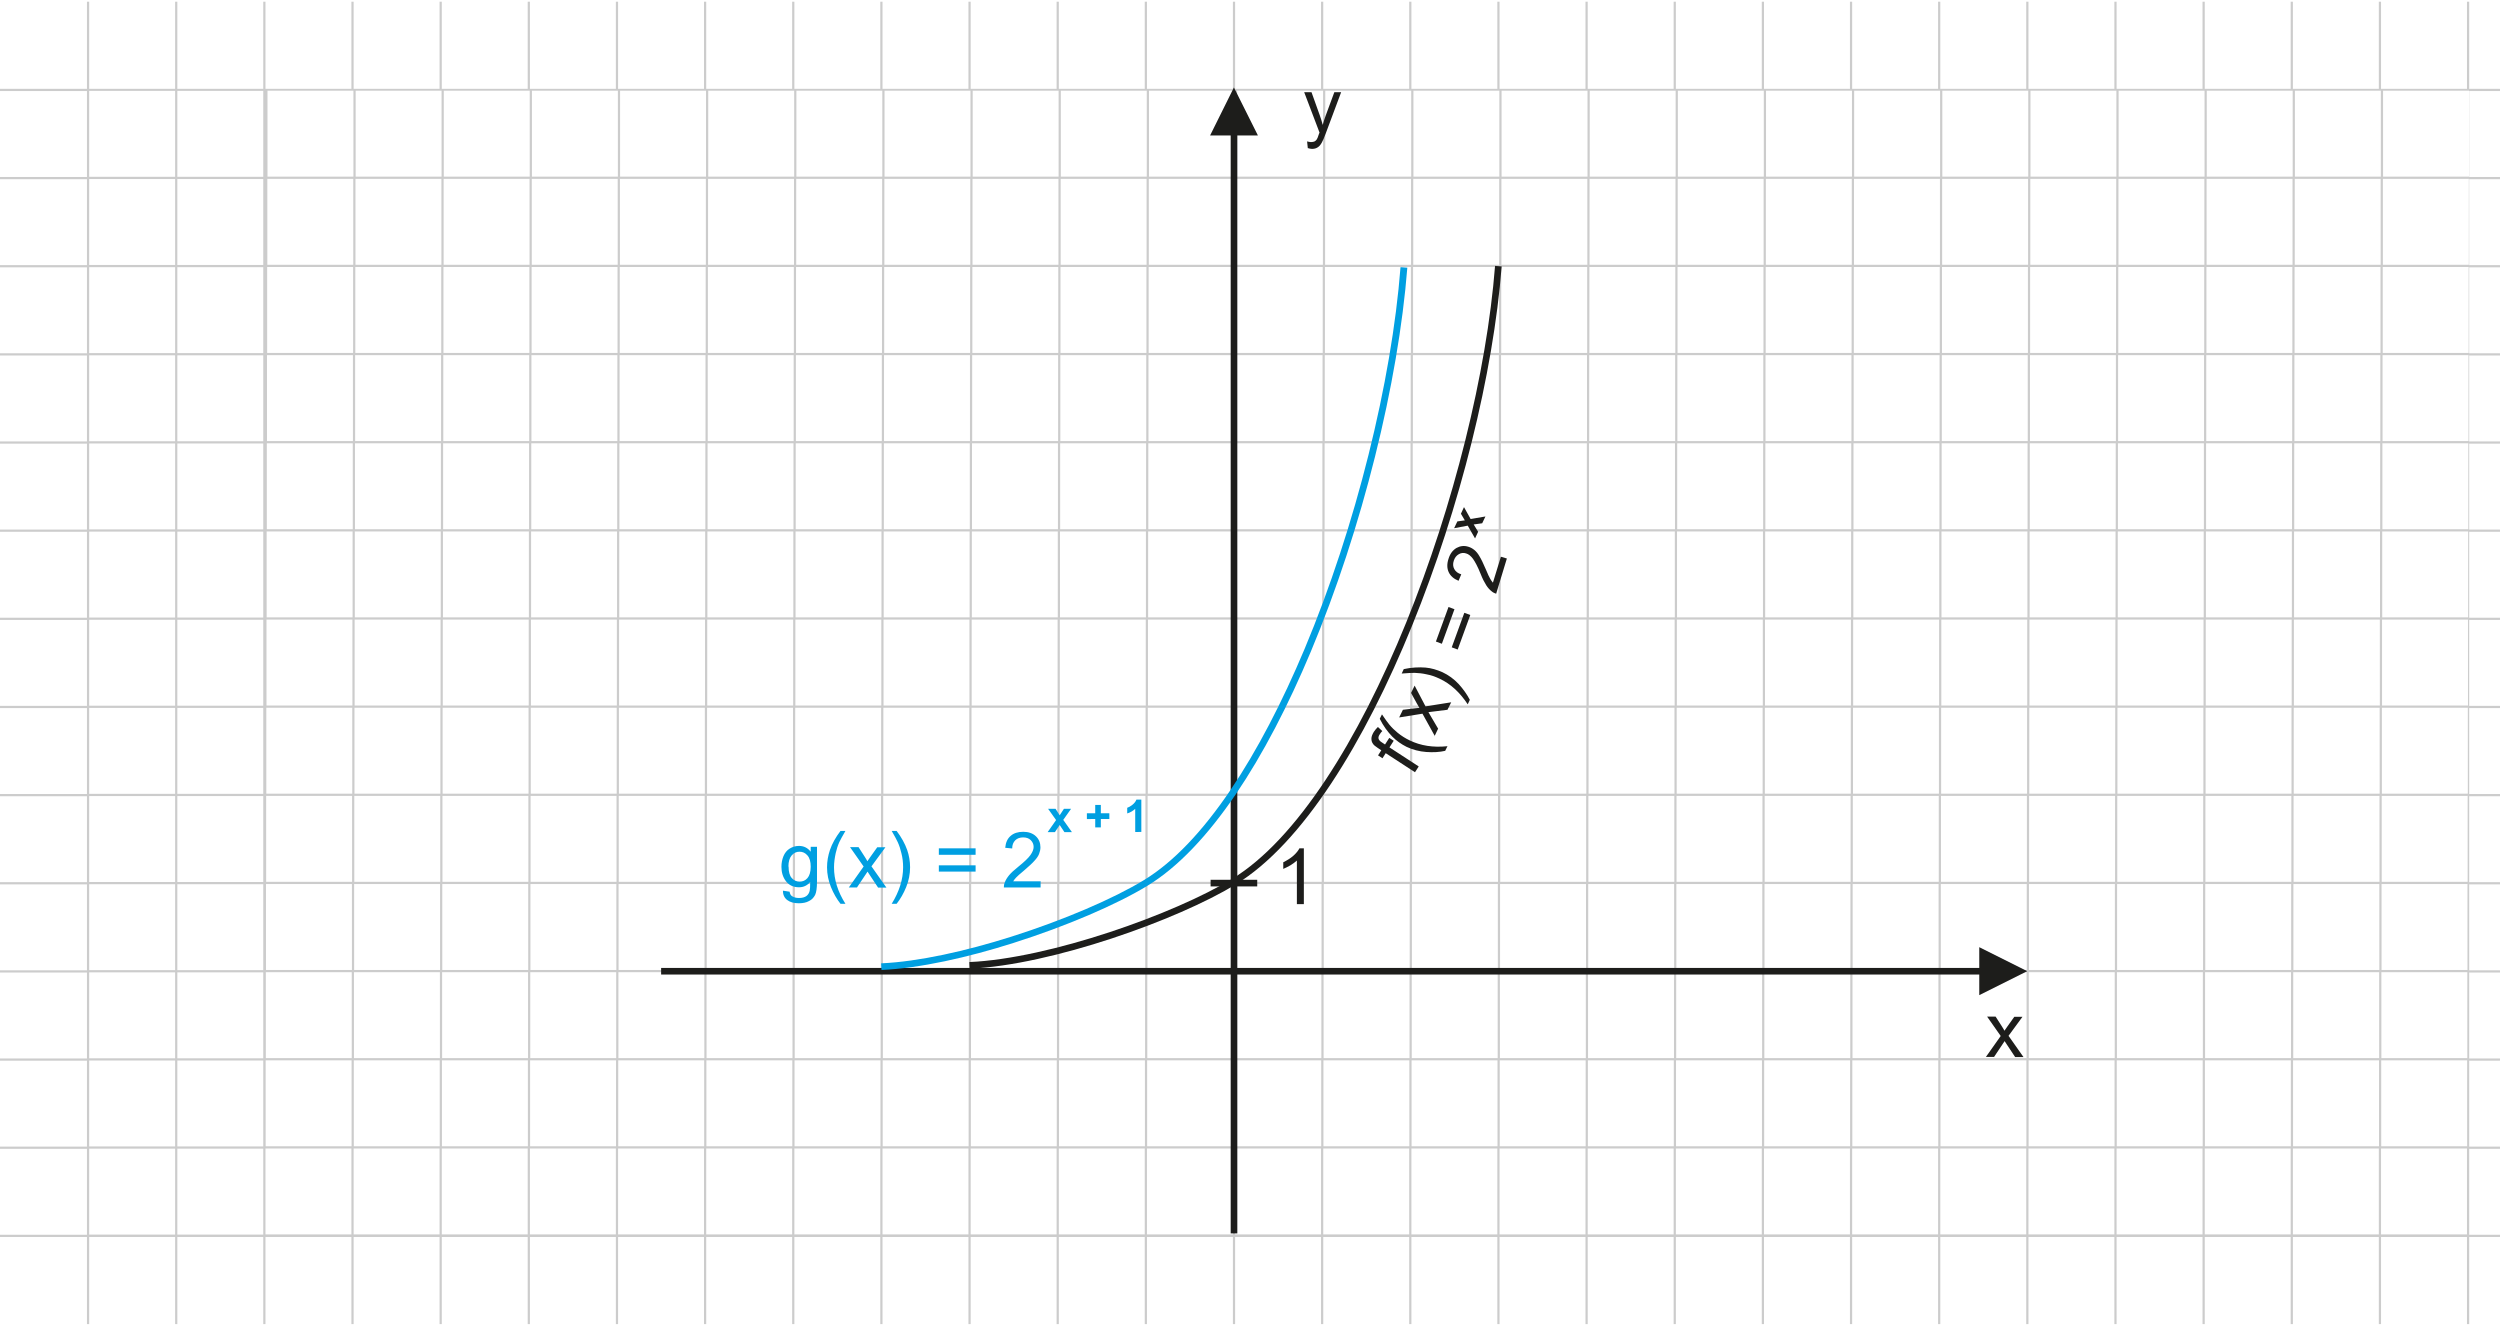 <?xml version="1.0" encoding="UTF-8"?>
<!DOCTYPE svg PUBLIC "-//W3C//DTD SVG 1.1//EN" "http://www.w3.org/Graphics/SVG/1.1/DTD/svg11.dtd">
<!-- Creator: CorelDRAW -->
<svg xmlns="http://www.w3.org/2000/svg" xml:space="preserve" width="113.446mm" height="60.155mm" style="shape-rendering:geometricPrecision; text-rendering:geometricPrecision; image-rendering:optimizeQuality; fill-rule:evenodd; clip-rule:evenodd"
viewBox="0 0 14.691 7.79"
 xmlns:xlink="http://www.w3.org/1999/xlink">
 <defs>
  <style type="text/css">
   <![CDATA[
    .str0 {stroke:#1D1D1B;stroke-width:0.039}
    .fil0 {fill:none}
    .fil3 {fill:#009FE1;fill-rule:nonzero}
    .fil2 {fill:#1D1D1B;fill-rule:nonzero}
    .fil1 {fill:#CCCCCC;fill-rule:nonzero}
   ]]>
  </style>
 </defs>
 <g id="Layer_x0020_1">
  <g id="_356181720">
   <polygon id="_352356752" class="fil0" points="2.34882e-015,5.04041e-014 14.691,5.04041e-014 14.691,7.79 2.34882e-015,7.79 "/>
   <path id="_352356656" class="fil1" d="M1.042 0.01l0 0.512 0.505 0 0 -0.512 0.013 0 0 0.512 0.505 0 0 -0.512 0.013 0 0 0.512 0.505 0 0 -0.512 0.013 0 0 0.512 0.505 0 0 -0.512 0.013 0 0 0.512 0.505 0 0 -0.512 0.013 0 0 0.512 0.505 0 0 -0.512 0.013 0 0 0.512 0.505 0 0 -0.512 0.013 0 0 0.512 0.505 0 0 -0.512 0.013 0 0 0.512 0.505 0 0 -0.512 0.013 0 0 0.512 0.505 0 0 -0.512 0.013 0 0 0.512 0.505 0 0 -0.512 0.013 0 0 0.512 0.505 0 0 -0.512 0.013 0 0 0.512 0.505 0 0 -0.512 0.013 0 0 0.512 0.505 0 0 -0.512 0.013 0 0 0.512 0.505 0 0 -0.512 0.013 0 0 0.512 0.505 0 0 -0.512 0.013 0 0 0.512 0.505 0 0 -0.512 0.013 0 0 0.512 0.505 0 0 -0.512 0.013 0 0 0.512 0.505 0 0 -0.512 0.013 0 0 0.512 0.505 0 0 -0.512 0.013 0 0 0.512 0.505 0 0 -0.512 0.013 0 0 0.512 0.505 0 0 -0.512 0.013 0 0 0.512 0.505 0 0 -0.512 0.013 0 0 0.512 0.505 0 0 -0.512 0.013 0 0 0.512 0.505 0 0 -0.512 0.013 0 0 0.512 0.505 0 0 -0.512 0.013 0 0 0.512 0.181 0 0 0.013 -0.181 0 0 0.505 0.181 0 0 0.013 -0.181 0 0 0.505 0.181 0 0 0.013 -0.181 0 0 0.505 0.181 0 0 0.013 -0.181 0 0 0.505 0.181 0 0 0.013 -0.181 0 0 0.505 0.181 0 0 0.013 -0.181 0 0 0.505 0.181 0 0 0.013 -0.181 0 0 0.505 0.181 0 0 0.013 -0.181 0 0 0.505 0.181 0 0 0.013 -0.181 0 0 0.505 0.181 0 0 0.013 -0.181 0 0 0.505 0.181 0 0 0.013 -0.181 0 0 0.505 0.181 0 0 0.013 -0.181 0 0 0.505 0.181 0 0 0.013 -0.181 0 0 0.505 0.181 0 0 0.013 -0.181 0 0 0.512 -0.013 0 0 -0.512 -0.505 0 0 0.512 -0.013 0 0 -0.512 -0.505 0 0 0.512 -0.013 0 0 -0.512 -0.505 0 0 0.512 -0.013 0 0 -0.512 -0.505 0 0 0.512 -0.013 0 0 -0.512 -0.505 0 0 0.512 -0.013 0 0 -0.512 -0.505 0 0 0.512 -0.013 0 0 -0.512 -0.505 0 0 0.512 -0.013 0 0 -0.512 -0.505 0 0 0.512 -0.013 0 0 -0.512 -0.505 0 0 0.512 -0.013 0 0 -0.512 -0.505 0 0 0.512 -0.013 0 0 -0.512 -0.505 0 0 0.512 -0.013 0 0 -0.512 -0.505 0 0 0.512 -0.013 0 0 -0.512 -0.505 0 0 0.512 -0.013 0 0 -0.512 -0.505 0 0 0.512 -0.013 0 0 -0.512 -0.505 0 0 0.512 -0.013 0 0 -0.512 -0.505 0 0 0.512 -0.013 0 0 -0.512 -0.505 0 0 0.512 -0.013 0 0 -0.512 -0.505 0 0 0.512 -0.013 0 0 -0.512 -0.505 0 0 0.512 -0.013 0 0 -0.512 -0.505 0 0 0.512 -0.013 0 0 -0.512 -0.505 0 0 0.512 -0.013 0 0 -0.512 -0.505 0 0 0.512 -0.013 0 0 -0.512 -0.505 0 0 0.512 -0.013 0 0 -0.512 -0.505 0 0 0.512 -0.013 0 0 -0.512 -0.505 0 0 0.512 -0.013 0 0 -0.512 -0.505 0 0 0.512 -0.013 0 0 -0.512 -0.505 0 0 0.512 -0.013 0 0 -0.512 -0.512 0 0 -0.013 0.512 0 0 -0.505 -0.512 0 0 -0.013 0.512 0 0 -0.505 -0.512 0 0 -0.013 0.512 0 0 -0.505 -0.512 0 0 -0.013 0.512 0 0 -0.505 -0.512 0 0 -0.013 0.512 0 0 -0.505 -0.512 0 0 -0.013 0.512 0 0 -0.505 -0.512 0 0 -0.013 0.512 0 0 -0.505 -0.512 0 0 -0.013 0.512 0 0 -0.505 -0.512 0 0 -0.013 0.512 0 0 -0.505 -0.512 0 0 -0.013 0.512 0 0 -0.505 -0.512 0 0 -0.013 0.512 0 0 -0.505 -0.512 0 0 -0.013 0.512 0 0 -0.505 -0.512 0 0 -0.013 0.512 0 0 -0.505 -0.512 0 0 -0.013 0.512 0 0 -0.512 0.013 0 0 0.512 0.505 0 0 -0.512 0.013 0zm0 0.524l0 0.505 0.505 0 0 -0.505 -0.505 0zm0 0.518l0 0.505 0.505 0 0 -0.505 -0.505 0zm0 0.518l0 0.505 0.505 0 0 -0.505 -0.505 0zm0 0.518l0 0.505 0.505 0 0 -0.505 -0.505 0zm0 0.518l0 0.505 0.505 0 0 -0.505 -0.505 0zm0 0.518l0 0.505 0.505 0 0 -0.505 -0.505 0zm0 0.518l0 0.505 0.505 0 0 -0.505 -0.505 0zm0 0.518l0 0.505 0.505 0 0 -0.505 -0.505 0zm0 0.518l0 0.505 0.505 0 0 -0.505 -0.505 0zm0 0.518l0 0.505 0.505 0 0 -0.505 -0.505 0zm0 0.518l0 0.505 0.505 0 0 -0.505 -0.505 0zm0 0.518l0 0.505 0.505 0 0 -0.505 -0.505 0zm0 0.518l0 0.505 0.505 0 0 -0.505 -0.505 0zm-0.013 0.505l0 -0.505 -0.505 0 0 0.505 0.505 0zm0 -0.518l0 -0.505 -0.505 0 0 0.505 0.505 0zm0 -0.518l0 -0.505 -0.505 0 0 0.505 0.505 0zm0 -0.518l0 -0.505 -0.505 0 0 0.505 0.505 0zm0 -0.518l0 -0.505 -0.505 0 0 0.505 0.505 0zm0 -0.518l0 -0.505 -0.505 0 0 0.505 0.505 0zm0 -0.518l0 -0.505 -0.505 0 0 0.505 0.505 0zm0 -0.518l0 -0.505 -0.505 0 0 0.505 0.505 0zm0 -0.518l0 -0.505 -0.505 0 0 0.505 0.505 0zm0 -0.518l0 -0.505 -0.505 0 0 0.505 0.505 0zm0 -0.518l0 -0.505 -0.505 0 0 0.505 0.505 0zm0 -0.518l0 -0.505 -0.505 0 0 0.505 0.505 0zm0 -0.518l0 -0.505 -0.505 0 0 0.505 0.505 0zm0.531 6.215l0.505 0 0 -0.505 -0.505 0 0 0.505zm0.518 0l0.505 0 0 -0.505 -0.505 0 0 0.505zm0.518 0l0.505 0 0 -0.505 -0.505 0 0 0.505zm0.518 0l0.505 0 0 -0.505 -0.505 0 0 0.505zm0.518 0l0.505 0 0 -0.505 -0.505 0 0 0.505zm0.518 0l0.505 0 0 -0.505 -0.505 0 0 0.505zm0.518 0l0.505 0 0 -0.505 -0.505 0 0 0.505zm0.518 0l0.505 0 0 -0.505 -0.505 0 0 0.505zm0.518 0l0.505 0 0 -0.505 -0.505 0 0 0.505zm0.518 0l0.505 0 0 -0.505 -0.505 0 0 0.505zm0.518 0l0.505 0 0 -0.505 -0.505 0 0 0.505zm0.518 0l0.505 0 0 -0.505 -0.505 0 0 0.505zm0.518 0l0.505 0 0 -0.505 -0.505 0 0 0.505zm0.518 0l0.505 0 0 -0.505 -0.505 0 0 0.505zm0.518 0l0.505 0 0 -0.505 -0.505 0 0 0.505zm0.518 0l0.505 0 0 -0.505 -0.505 0 0 0.505zm0.518 0l0.505 0 0 -0.505 -0.505 0 0 0.505zm0.518 0l0.505 0 0 -0.505 -0.505 0 0 0.505zm0.518 0l0.505 0 0 -0.505 -0.505 0 0 0.505zm0.518 0l0.505 0 0 -0.505 -0.505 0 0 0.505zm0.518 0l0.505 0 0 -0.505 -0.505 0 0 0.505zm0.518 0l0.505 0 0 -0.505 -0.505 0 0 0.505zm0.518 0l0.505 0 0 -0.505 -0.505 0 0 0.505zm0.518 0l0.505 0 0 -0.505 -0.505 0 0 0.505zm0.518 0l0.505 0 0 -0.505 -0.505 0 0 0.505zm-12.431 -0.518l0.505 0 0 -0.505 -0.505 0 0 0.505zm0.518 0l0.505 0 0 -0.505 -0.505 0 0 0.505zm0.518 0l0.505 0 0 -0.505 -0.505 0 0 0.505zm0.518 0l0.505 0 0 -0.505 -0.505 0 0 0.505zm0.518 0l0.505 0 0 -0.505 -0.505 0 0 0.505zm0.518 0l0.505 0 0 -0.505 -0.505 0 0 0.505zm0.518 0l0.505 0 0 -0.505 -0.505 0 0 0.505zm0.518 0l0.505 0 0 -0.505 -0.505 0 0 0.505zm0.518 0l0.505 0 0 -0.505 -0.505 0 0 0.505zm0.518 0l0.505 0 0 -0.505 -0.505 0 0 0.505zm0.518 0l0.505 0 0 -0.505 -0.505 0 0 0.505zm0.518 0l0.505 0 0 -0.505 -0.505 0 0 0.505zm0.518 0l0.505 0 0 -0.505 -0.505 0 0 0.505zm0.518 0l0.505 0 0 -0.505 -0.505 0 0 0.505zm0.518 0l0.505 0 0 -0.505 -0.505 0 0 0.505zm0.518 0l0.505 0 0 -0.505 -0.505 0 0 0.505zm0.518 0l0.505 0 0 -0.505 -0.505 0 0 0.505zm0.518 0l0.505 0 0 -0.505 -0.505 0 0 0.505zm0.518 0l0.505 0 0 -0.505 -0.505 0 0 0.505zm0.518 0l0.505 0 0 -0.505 -0.505 0 0 0.505zm0.518 0l0.505 0 0 -0.505 -0.505 0 0 0.505zm0.518 0l0.505 0 0 -0.505 -0.505 0 0 0.505zm0.518 0l0.505 0 0 -0.505 -0.505 0 0 0.505zm0.518 0l0.505 0 0 -0.505 -0.505 0 0 0.505zm0.518 0l0.505 0 0 -0.505 -0.505 0 0 0.505zm-12.431 -0.518l0.505 0 0 -0.505 -0.505 0 0 0.505zm0.518 0l0.505 0 0 -0.505 -0.505 0 0 0.505zm0.518 0l0.505 0 0 -0.505 -0.505 0 0 0.505zm0.518 0l0.505 0 0 -0.505 -0.505 0 0 0.505zm0.518 0l0.505 0 0 -0.505 -0.505 0 0 0.505zm0.518 0l0.505 0 0 -0.505 -0.505 0 0 0.505zm0.518 0l0.505 0 0 -0.505 -0.505 0 0 0.505zm0.518 0l0.505 0 0 -0.505 -0.505 0 0 0.505zm0.518 0l0.505 0 0 -0.505 -0.505 0 0 0.505zm0.518 0l0.505 0 0 -0.505 -0.505 0 0 0.505zm0.518 0l0.505 0 0 -0.505 -0.505 0 0 0.505zm0.518 0l0.505 0 0 -0.505 -0.505 0 0 0.505zm0.518 0l0.505 0 0 -0.505 -0.505 0 0 0.505zm0.518 0l0.505 0 0 -0.505 -0.505 0 0 0.505zm0.518 0l0.505 0 0 -0.505 -0.505 0 0 0.505zm0.518 0l0.505 0 0 -0.505 -0.505 0 0 0.505zm0.518 0l0.505 0 0 -0.505 -0.505 0 0 0.505zm0.518 0l0.505 0 0 -0.505 -0.505 0 0 0.505zm0.518 0l0.505 0 0 -0.505 -0.505 0 0 0.505zm0.518 0l0.505 0 0 -0.505 -0.505 0 0 0.505zm0.518 0l0.505 0 0 -0.505 -0.505 0 0 0.505zm0.518 0l0.505 0 0 -0.505 -0.505 0 0 0.505zm0.518 0l0.505 0 0 -0.505 -0.505 0 0 0.505zm0.518 0l0.505 0 0 -0.505 -0.505 0 0 0.505zm0.518 0l0.505 0 0 -0.505 -0.505 0 0 0.505zm-12.431 -0.518l0.505 0 0 -0.505 -0.505 0 0 0.505zm0.518 0l0.505 0 0 -0.505 -0.505 0 0 0.505zm0.518 0l0.505 0 0 -0.505 -0.505 0 0 0.505zm0.518 0l0.505 0 0 -0.505 -0.505 0 0 0.505zm0.518 0l0.505 0 0 -0.505 -0.505 0 0 0.505zm0.518 0l0.505 0 0 -0.505 -0.505 0 0 0.505zm0.518 0l0.505 0 0 -0.505 -0.505 0 0 0.505zm0.518 0l0.505 0 0 -0.505 -0.505 0 0 0.505zm0.518 0l0.505 0 0 -0.505 -0.505 0 0 0.505zm0.518 0l0.505 0 0 -0.505 -0.505 0 0 0.505zm0.518 0l0.505 0 0 -0.505 -0.505 0 0 0.505zm0.518 0l0.505 0 0 -0.505 -0.505 0 0 0.505zm0.518 0l0.505 0 0 -0.505 -0.505 0 0 0.505zm0.518 0l0.505 0 0 -0.505 -0.505 0 0 0.505zm0.518 0l0.505 0 0 -0.505 -0.505 0 0 0.505zm0.518 0l0.505 0 0 -0.505 -0.505 0 0 0.505zm0.518 0l0.505 0 0 -0.505 -0.505 0 0 0.505zm0.518 0l0.505 0 0 -0.505 -0.505 0 0 0.505zm0.518 0l0.505 0 0 -0.505 -0.505 0 0 0.505zm0.518 0l0.505 0 0 -0.505 -0.505 0 0 0.505zm0.518 0l0.505 0 0 -0.505 -0.505 0 0 0.505zm0.518 0l0.505 0 0 -0.505 -0.505 0 0 0.505zm0.518 0l0.505 0 0 -0.505 -0.505 0 0 0.505zm0.518 0l0.505 0 0 -0.505 -0.505 0 0 0.505zm0.518 0l0.505 0 0 -0.505 -0.505 0 0 0.505zm-12.431 -0.518l0.505 0 0 -0.505 -0.505 0 0 0.505zm0.518 0l0.505 0 0 -0.505 -0.505 0 0 0.505zm0.518 0l0.505 0 0 -0.505 -0.505 0 0 0.505zm0.518 0l0.505 0 0 -0.505 -0.505 0 0 0.505zm0.518 0l0.505 0 0 -0.505 -0.505 0 0 0.505zm0.518 0l0.505 0 0 -0.505 -0.505 0 0 0.505zm0.518 0l0.505 0 0 -0.505 -0.505 0 0 0.505zm0.518 0l0.505 0 0 -0.505 -0.505 0 0 0.505zm0.518 0l0.505 0 0 -0.505 -0.505 0 0 0.505zm0.518 0l0.505 0 0 -0.505 -0.505 0 0 0.505zm0.518 0l0.505 0 0 -0.505 -0.505 0 0 0.505zm0.518 0l0.505 0 0 -0.505 -0.505 0 0 0.505zm0.518 0l0.505 0 0 -0.505 -0.505 0 0 0.505zm0.518 0l0.505 0 0 -0.505 -0.505 0 0 0.505zm0.518 0l0.505 0 0 -0.505 -0.505 0 0 0.505zm0.518 0l0.505 0 0 -0.505 -0.505 0 0 0.505zm0.518 0l0.505 0 0 -0.505 -0.505 0 0 0.505zm0.518 0l0.505 0 0 -0.505 -0.505 0 0 0.505zm0.518 0l0.505 0 0 -0.505 -0.505 0 0 0.505zm0.518 0l0.505 0 0 -0.505 -0.505 0 0 0.505zm0.518 0l0.505 0 0 -0.505 -0.505 0 0 0.505zm0.518 0l0.505 0 0 -0.505 -0.505 0 0 0.505zm0.518 0l0.505 0 0 -0.505 -0.505 0 0 0.505zm0.518 0l0.505 0 0 -0.505 -0.505 0 0 0.505zm0.518 0l0.505 0 0 -0.505 -0.505 0 0 0.505zm-12.431 -0.518l0.505 0 0 -0.505 -0.505 0 0 0.505zm0.518 0l0.505 0 0 -0.505 -0.505 0 0 0.505zm0.518 0l0.505 0 0 -0.505 -0.505 0 0 0.505zm0.518 0l0.505 0 0 -0.505 -0.505 0 0 0.505zm0.518 0l0.505 0 0 -0.505 -0.505 0 0 0.505zm0.518 0l0.505 0 0 -0.505 -0.505 0 0 0.505zm0.518 0l0.505 0 0 -0.505 -0.505 0 0 0.505zm0.518 0l0.505 0 0 -0.505 -0.505 0 0 0.505zm0.518 0l0.505 0 0 -0.505 -0.505 0 0 0.505zm0.518 0l0.505 0 0 -0.505 -0.505 0 0 0.505zm0.518 0l0.505 0 0 -0.505 -0.505 0 0 0.505zm0.518 0l0.505 0 0 -0.505 -0.505 0 0 0.505zm0.518 0l0.505 0 0 -0.505 -0.505 0 0 0.505zm0.518 0l0.505 0 0 -0.505 -0.505 0 0 0.505zm0.518 0l0.505 0 0 -0.505 -0.505 0 0 0.505zm0.518 0l0.505 0 0 -0.505 -0.505 0 0 0.505zm0.518 0l0.505 0 0 -0.505 -0.505 0 0 0.505zm0.518 0l0.505 0 0 -0.505 -0.505 0 0 0.505zm0.518 0l0.505 0 0 -0.505 -0.505 0 0 0.505zm0.518 0l0.505 0 0 -0.505 -0.505 0 0 0.505zm0.518 0l0.505 0 0 -0.505 -0.505 0 0 0.505zm0.518 0l0.505 0 0 -0.505 -0.505 0 0 0.505zm0.518 0l0.505 0 0 -0.505 -0.505 0 0 0.505zm0.518 0l0.505 0 0 -0.505 -0.505 0 0 0.505zm0.518 0l0.505 0 0 -0.505 -0.505 0 0 0.505zm-12.431 -0.518l0.505 0 0 -0.505 -0.505 0 0 0.505zm0.518 0l0.505 0 0 -0.505 -0.505 0 0 0.505zm0.518 0l0.505 0 0 -0.505 -0.505 0 0 0.505zm0.518 0l0.505 0 0 -0.505 -0.505 0 0 0.505zm0.518 0l0.505 0 0 -0.505 -0.505 0 0 0.505zm0.518 0l0.505 0 0 -0.505 -0.505 0 0 0.505zm0.518 0l0.505 0 0 -0.505 -0.505 0 0 0.505zm0.518 0l0.505 0 0 -0.505 -0.505 0 0 0.505zm0.518 0l0.505 0 0 -0.505 -0.505 0 0 0.505zm0.518 0l0.505 0 0 -0.505 -0.505 0 0 0.505zm0.518 0l0.505 0 0 -0.505 -0.505 0 0 0.505zm0.518 0l0.505 0 0 -0.505 -0.505 0 0 0.505zm0.518 0l0.505 0 0 -0.505 -0.505 0 0 0.505zm0.518 0l0.505 0 0 -0.505 -0.505 0 0 0.505zm0.518 0l0.505 0 0 -0.505 -0.505 0 0 0.505zm0.518 0l0.505 0 0 -0.505 -0.505 0 0 0.505zm0.518 0l0.505 0 0 -0.505 -0.505 0 0 0.505zm0.518 0l0.505 0 0 -0.505 -0.505 0 0 0.505zm0.518 0l0.505 0 0 -0.505 -0.505 0 0 0.505zm0.518 0l0.505 0 0 -0.505 -0.505 0 0 0.505zm0.518 0l0.505 0 0 -0.505 -0.505 0 0 0.505zm0.518 0l0.505 0 0 -0.505 -0.505 0 0 0.505zm0.518 0l0.505 0 0 -0.505 -0.505 0 0 0.505zm0.518 0l0.505 0 0 -0.505 -0.505 0 0 0.505zm0.518 0l0.505 0 0 -0.505 -0.505 0 0 0.505zm-12.431 -0.518l0.505 0 0 -0.505 -0.505 0 0 0.505zm0.518 0l0.505 0 0 -0.505 -0.505 0 0 0.505zm0.518 0l0.505 0 0 -0.505 -0.505 0 0 0.505zm0.518 0l0.505 0 0 -0.505 -0.505 0 0 0.505zm0.518 0l0.505 0 0 -0.505 -0.505 0 0 0.505zm0.518 0l0.505 0 0 -0.505 -0.505 0 0 0.505zm0.518 0l0.505 0 0 -0.505 -0.505 0 0 0.505zm0.518 0l0.505 0 0 -0.505 -0.505 0 0 0.505zm0.518 0l0.505 0 0 -0.505 -0.505 0 0 0.505zm0.518 0l0.505 0 0 -0.505 -0.505 0 0 0.505zm0.518 0l0.505 0 0 -0.505 -0.505 0 0 0.505zm0.518 0l0.505 0 0 -0.505 -0.505 0 0 0.505zm0.518 0l0.505 0 0 -0.505 -0.505 0 0 0.505zm0.518 0l0.505 0 0 -0.505 -0.505 0 0 0.505zm0.518 0l0.505 0 0 -0.505 -0.505 0 0 0.505zm0.518 0l0.505 0 0 -0.505 -0.505 0 0 0.505zm0.518 0l0.505 0 0 -0.505 -0.505 0 0 0.505zm0.518 0l0.505 0 0 -0.505 -0.505 0 0 0.505zm0.518 0l0.505 0 0 -0.505 -0.505 0 0 0.505zm0.518 0l0.505 0 0 -0.505 -0.505 0 0 0.505zm0.518 0l0.505 0 0 -0.505 -0.505 0 0 0.505zm0.518 0l0.505 0 0 -0.505 -0.505 0 0 0.505zm0.518 0l0.505 0 0 -0.505 -0.505 0 0 0.505zm0.518 0l0.505 0 0 -0.505 -0.505 0 0 0.505zm0.518 0l0.505 0 0 -0.505 -0.505 0 0 0.505zm-12.431 -0.518l0.505 0 0 -0.505 -0.505 0 0 0.505zm0.518 0l0.505 0 0 -0.505 -0.505 0 0 0.505zm0.518 0l0.505 0 0 -0.505 -0.505 0 0 0.505zm0.518 0l0.505 0 0 -0.505 -0.505 0 0 0.505zm0.518 0l0.505 0 0 -0.505 -0.505 0 0 0.505zm0.518 0l0.505 0 0 -0.505 -0.505 0 0 0.505zm0.518 0l0.505 0 0 -0.505 -0.505 0 0 0.505zm0.518 0l0.505 0 0 -0.505 -0.505 0 0 0.505zm0.518 0l0.505 0 0 -0.505 -0.505 0 0 0.505zm0.518 0l0.505 0 0 -0.505 -0.505 0 0 0.505zm0.518 0l0.505 0 0 -0.505 -0.505 0 0 0.505zm0.518 0l0.505 0 0 -0.505 -0.505 0 0 0.505zm0.518 0l0.505 0 0 -0.505 -0.505 0 0 0.505zm0.518 0l0.505 0 0 -0.505 -0.505 0 0 0.505zm0.518 0l0.505 0 0 -0.505 -0.505 0 0 0.505zm0.518 0l0.505 0 0 -0.505 -0.505 0 0 0.505zm0.518 0l0.505 0 0 -0.505 -0.505 0 0 0.505zm0.518 0l0.505 0 0 -0.505 -0.505 0 0 0.505zm0.518 0l0.505 0 0 -0.505 -0.505 0 0 0.505zm0.518 0l0.505 0 0 -0.505 -0.505 0 0 0.505zm0.518 0l0.505 0 0 -0.505 -0.505 0 0 0.505zm0.518 0l0.505 0 0 -0.505 -0.505 0 0 0.505zm0.518 0l0.505 0 0 -0.505 -0.505 0 0 0.505zm0.518 0l0.505 0 0 -0.505 -0.505 0 0 0.505zm0.518 0l0.505 0 0 -0.505 -0.505 0 0 0.505zm-12.431 -0.518l0.505 0 0 -0.505 -0.505 0 0 0.505zm0.518 0l0.505 0 0 -0.505 -0.505 0 0 0.505zm0.518 0l0.505 0 0 -0.505 -0.505 0 0 0.505zm0.518 0l0.505 0 0 -0.505 -0.505 0 0 0.505zm0.518 0l0.505 0 0 -0.505 -0.505 0 0 0.505zm0.518 0l0.505 0 0 -0.505 -0.505 0 0 0.505zm0.518 0l0.505 0 0 -0.505 -0.505 0 0 0.505zm0.518 0l0.505 0 0 -0.505 -0.505 0 0 0.505zm0.518 0l0.505 0 0 -0.505 -0.505 0 0 0.505zm0.518 0l0.505 0 0 -0.505 -0.505 0 0 0.505zm0.518 0l0.505 0 0 -0.505 -0.505 0 0 0.505zm0.518 0l0.505 0 0 -0.505 -0.505 0 0 0.505zm0.518 0l0.505 0 0 -0.505 -0.505 0 0 0.505zm0.518 0l0.505 0 0 -0.505 -0.505 0 0 0.505zm0.518 0l0.505 0 0 -0.505 -0.505 0 0 0.505zm0.518 0l0.505 0 0 -0.505 -0.505 0 0 0.505zm0.518 0l0.505 0 0 -0.505 -0.505 0 0 0.505zm0.518 0l0.505 0 0 -0.505 -0.505 0 0 0.505zm0.518 0l0.505 0 0 -0.505 -0.505 0 0 0.505zm0.518 0l0.505 0 0 -0.505 -0.505 0 0 0.505zm0.518 0l0.505 0 0 -0.505 -0.505 0 0 0.505zm0.518 0l0.505 0 0 -0.505 -0.505 0 0 0.505zm0.518 0l0.505 0 0 -0.505 -0.505 0 0 0.505zm0.518 0l0.505 0 0 -0.505 -0.505 0 0 0.505zm0.518 0l0.505 0 0 -0.505 -0.505 0 0 0.505zm-12.431 -0.518l0.505 0 0 -0.505 -0.505 0 0 0.505zm0.518 0l0.505 0 0 -0.505 -0.505 0 0 0.505zm0.518 0l0.505 0 0 -0.505 -0.505 0 0 0.505zm0.518 0l0.505 0 0 -0.505 -0.505 0 0 0.505zm0.518 0l0.505 0 0 -0.505 -0.505 0 0 0.505zm0.518 0l0.505 0 0 -0.505 -0.505 0 0 0.505zm0.518 0l0.505 0 0 -0.505 -0.505 0 0 0.505zm0.518 0l0.505 0 0 -0.505 -0.505 0 0 0.505zm0.518 0l0.505 0 0 -0.505 -0.505 0 0 0.505zm0.518 0l0.505 0 0 -0.505 -0.505 0 0 0.505zm0.518 0l0.505 0 0 -0.505 -0.505 0 0 0.505zm0.518 0l0.505 0 0 -0.505 -0.505 0 0 0.505zm0.518 0l0.505 0 0 -0.505 -0.505 0 0 0.505zm0.518 0l0.505 0 0 -0.505 -0.505 0 0 0.505zm0.518 0l0.505 0 0 -0.505 -0.505 0 0 0.505zm0.518 0l0.505 0 0 -0.505 -0.505 0 0 0.505zm0.518 0l0.505 0 0 -0.505 -0.505 0 0 0.505zm0.518 0l0.505 0 0 -0.505 -0.505 0 0 0.505zm0.518 0l0.505 0 0 -0.505 -0.505 0 0 0.505zm0.518 0l0.505 0 0 -0.505 -0.505 0 0 0.505zm0.518 0l0.505 0 0 -0.505 -0.505 0 0 0.505zm0.518 0l0.505 0 0 -0.505 -0.505 0 0 0.505zm0.518 0l0.505 0 0 -0.505 -0.505 0 0 0.505zm0.518 0l0.505 0 0 -0.505 -0.505 0 0 0.505zm0.518 0l0.505 0 0 -0.505 -0.505 0 0 0.505zm-12.431 -0.518l0.505 0 0 -0.505 -0.505 0 0 0.505zm0.518 0l0.505 0 0 -0.505 -0.505 0 0 0.505zm0.518 0l0.505 0 0 -0.505 -0.505 0 0 0.505zm0.518 0l0.505 0 0 -0.505 -0.505 0 0 0.505zm0.518 0l0.505 0 0 -0.505 -0.505 0 0 0.505zm0.518 0l0.505 0 0 -0.505 -0.505 0 0 0.505zm0.518 0l0.505 0 0 -0.505 -0.505 0 0 0.505zm0.518 0l0.505 0 0 -0.505 -0.505 0 0 0.505zm0.518 0l0.505 0 0 -0.505 -0.505 0 0 0.505zm0.518 0l0.505 0 0 -0.505 -0.505 0 0 0.505zm0.518 0l0.505 0 0 -0.505 -0.505 0 0 0.505zm0.518 0l0.505 0 0 -0.505 -0.505 0 0 0.505zm0.518 0l0.505 0 0 -0.505 -0.505 0 0 0.505zm0.518 0l0.505 0 0 -0.505 -0.505 0 0 0.505zm0.518 0l0.505 0 0 -0.505 -0.505 0 0 0.505zm0.518 0l0.505 0 0 -0.505 -0.505 0 0 0.505zm0.518 0l0.505 0 0 -0.505 -0.505 0 0 0.505zm0.518 0l0.505 0 0 -0.505 -0.505 0 0 0.505zm0.518 0l0.505 0 0 -0.505 -0.505 0 0 0.505zm0.518 0l0.505 0 0 -0.505 -0.505 0 0 0.505zm0.518 0l0.505 0 0 -0.505 -0.505 0 0 0.505zm0.518 0l0.505 0 0 -0.505 -0.505 0 0 0.505zm0.518 0l0.505 0 0 -0.505 -0.505 0 0 0.505zm0.518 0l0.505 0 0 -0.505 -0.505 0 0 0.505zm0.518 0l0.505 0 0 -0.505 -0.505 0 0 0.505zm-12.431 -0.518l0.505 0 0 -0.505 -0.505 0 0 0.505zm0.518 0l0.505 0 0 -0.505 -0.505 0 0 0.505zm0.518 0l0.505 0 0 -0.505 -0.505 0 0 0.505zm0.518 0l0.505 0 0 -0.505 -0.505 0 0 0.505zm0.518 0l0.505 0 0 -0.505 -0.505 0 0 0.505zm0.518 0l0.505 0 0 -0.505 -0.505 0 0 0.505zm0.518 0l0.505 0 0 -0.505 -0.505 0 0 0.505zm0.518 0l0.505 0 0 -0.505 -0.505 0 0 0.505zm0.518 0l0.505 0 0 -0.505 -0.505 0 0 0.505zm0.518 0l0.505 0 0 -0.505 -0.505 0 0 0.505zm0.518 0l0.505 0 0 -0.505 -0.505 0 0 0.505zm0.518 0l0.505 0 0 -0.505 -0.505 0 0 0.505zm0.518 0l0.505 0 0 -0.505 -0.505 0 0 0.505zm0.518 0l0.505 0 0 -0.505 -0.505 0 0 0.505zm0.518 0l0.505 0 0 -0.505 -0.505 0 0 0.505zm0.518 0l0.505 0 0 -0.505 -0.505 0 0 0.505zm0.518 0l0.505 0 0 -0.505 -0.505 0 0 0.505zm0.518 0l0.505 0 0 -0.505 -0.505 0 0 0.505zm0.518 0l0.505 0 0 -0.505 -0.505 0 0 0.505zm0.518 0l0.505 0 0 -0.505 -0.505 0 0 0.505zm0.518 0l0.505 0 0 -0.505 -0.505 0 0 0.505zm0.518 0l0.505 0 0 -0.505 -0.505 0 0 0.505zm0.518 0l0.505 0 0 -0.505 -0.505 0 0 0.505zm0.518 0l0.505 0 0 -0.505 -0.505 0 0 0.505zm0.518 0l0.505 0 0 -0.505 -0.505 0 0 0.505z"/>
   <polygon id="_352356560" class="fil2" points="7.232,0.796 7.232,7.248 7.271,7.248 7.271,0.796 7.392,0.796 7.251,0.514 7.111,0.796 "/>
   <polygon id="_352356464" class="fil2" points="11.631,5.688 3.885,5.688 3.885,5.727 11.631,5.727 11.631,5.848 11.913,5.707 11.631,5.566 "/>
   <path id="_352356320" class="fil2" d="M7.685 0.869l-0.004 -0.038c0.009,0.002 0.016,0.004 0.023,0.004 0.009,0 0.016,-0.002 0.021,-0.004 0.005,-0.003 0.01,-0.007 0.013,-0.012 0.003,-0.004 0.007,-0.014 0.012,-0.03 0.001,-0.002 0.002,-0.005 0.004,-0.01l-0.09 -0.237 0.043 0 0.049 0.137c0.006,0.017 0.012,0.036 0.017,0.055 0.005,-0.018 0.01,-0.036 0.017,-0.054l0.051 -0.138 0.04 0 -0.09 0.241c-0.01,0.026 -0.017,0.044 -0.023,0.054 -0.007,0.013 -0.015,0.023 -0.025,0.029 -0.009,0.006 -0.02,0.009 -0.033,0.009 -0.008,0 -0.016,-0.002 -0.026,-0.005z"/>
   <path id="_352356176" class="fil2" d="M11.67 6.211l0.087 -0.123 -0.08 -0.114 0.05 0 0.036 0.056c0.007,0.011 0.012,0.019 0.016,0.027 0.007,-0.01 0.013,-0.018 0.018,-0.026l0.04 -0.056 0.048 0 -0.082 0.112 0.088 0.125 -0.049 0 -0.049 -0.074 -0.013 -0.02 -0.062 0.093 -0.049 0z"/>
   <path id="_352356032" class="fil2" d="M7.661 5.313l-0.04 0 0 -0.256c-0.01,0.009 -0.022,0.018 -0.038,0.028 -0.016,0.009 -0.03,0.016 -0.042,0.021l0 -0.039c0.022,-0.011 0.042,-0.023 0.059,-0.038 0.017,-0.015 0.029,-0.03 0.036,-0.044l0.026 0 0 0.328z"/>
   <polygon id="_352355960" class="fil2" points="7.114,5.17 7.388,5.17 7.388,5.209 7.114,5.209 "/>
   <path id="_352355864" class="fil0" d="M8.251 1.572c-0.098,1.255 -0.744,3.146 -1.517,3.617 -0.339,0.207 -1.077,0.471 -1.554,0.492"/>
   <path id="_352356800" class="fil3" d="M8.27 1.573c-0.053,0.675 -0.264,1.533 -0.567,2.256 -0.263,0.628 -0.597,1.155 -0.96,1.376 -0.182,0.111 -0.478,0.238 -0.787,0.336 -0.27,0.086 -0.552,0.149 -0.776,0.159l-0.002 -0.039c0.221,-0.01 0.498,-0.072 0.766,-0.157 0.306,-0.097 0.599,-0.223 0.778,-0.332 0.355,-0.216 0.683,-0.737 0.944,-1.358 0.302,-0.72 0.512,-1.573 0.564,-2.244l0.039 0.003z"/>
   <path id="_352355600" class="fil0 str0" d="M8.805 1.564c-0.098,1.255 -0.781,3.146 -1.554,3.617 -0.339,0.207 -1.077,0.471 -1.554,0.492"/>
   <path id="_352355504" class="fil2" d="M8.315 4.538l-0.172 -0.112 -0.019 0.03 -0.026 -0.017 0.019 -0.03 -0.021 -0.014c-0.013,-0.009 -0.023,-0.016 -0.027,-0.023 -0.007,-0.009 -0.01,-0.019 -0.01,-0.031 -0,-0.012 0.005,-0.025 0.014,-0.04 0.006,-0.009 0.014,-0.019 0.024,-0.029l0.026 0.024c-0.006,0.006 -0.011,0.012 -0.015,0.019 -0.007,0.01 -0.009,0.019 -0.007,0.026 0.002,0.007 0.008,0.015 0.02,0.022l0.018 0.012 0.025 -0.039 0.026 0.017 -0.025 0.039 0.172 0.112 -0.022 0.034zm0.179 -0.126c-0.035,0.008 -0.072,0.01 -0.113,0.007 -0.04,-0.003 -0.079,-0.013 -0.115,-0.03 -0.032,-0.016 -0.06,-0.036 -0.084,-0.06 -0.028,-0.029 -0.053,-0.063 -0.074,-0.105l0.013 -0.026c0.02,0.03 0.035,0.05 0.044,0.061 0.014,0.017 0.031,0.033 0.048,0.047 0.022,0.018 0.046,0.033 0.071,0.045 0.064,0.031 0.138,0.043 0.222,0.034l-0.013 0.026zm-0.062 -0.086l-0.073 -0.132 -0.137 0.022 0.022 -0.045 0.066 -0.008c0.012,-0.001 0.023,-0.003 0.031,-0.003 -0.006,-0.01 -0.011,-0.019 -0.016,-0.028l-0.033 -0.06 0.021 -0.043 0.064 0.122 0.151 -0.024 -0.022 0.044 -0.088 0.011 -0.024 0.003 0.057 0.097 -0.021 0.044zm0.205 -0.213l-0.012 0.026c-0.046,-0.07 -0.101,-0.121 -0.166,-0.151 -0.025,-0.012 -0.052,-0.021 -0.079,-0.026 -0.022,-0.005 -0.045,-0.007 -0.067,-0.008 -0.015,-0 -0.04,0.001 -0.076,0.004l0.012 -0.026c0.046,-0.01 0.088,-0.012 0.128,-0.009 0.034,0.003 0.067,0.013 0.099,0.027 0.036,0.017 0.068,0.04 0.096,0.07 0.027,0.03 0.049,0.061 0.065,0.092zm-0.09 -0.533l-0.074 0.203 -0.035 -0.013 0.074 -0.203 0.035 0.013zm0.093 0.034l-0.074 0.203 -0.035 -0.013 0.074 -0.203 0.035 0.013zm0.178 -0.343l0.037 0.011 -0.063 0.207c-0.009,-0.003 -0.018,-0.007 -0.025,-0.013 -0.013,-0.01 -0.024,-0.022 -0.034,-0.038 -0.01,-0.016 -0.021,-0.037 -0.032,-0.065 -0.017,-0.043 -0.033,-0.072 -0.045,-0.089 -0.013,-0.017 -0.026,-0.028 -0.041,-0.032 -0.015,-0.005 -0.03,-0.003 -0.043,0.005 -0.014,0.008 -0.023,0.02 -0.029,0.038 -0.006,0.018 -0.005,0.035 0.003,0.049 0.008,0.015 0.021,0.025 0.041,0.031l-0.016 0.038c-0.029,-0.012 -0.048,-0.029 -0.058,-0.051 -0.01,-0.022 -0.011,-0.048 -0.001,-0.078 0.009,-0.03 0.025,-0.051 0.047,-0.064 0.022,-0.012 0.045,-0.015 0.07,-0.007 0.013,0.004 0.024,0.01 0.035,0.019 0.011,0.009 0.021,0.021 0.03,0.037 0.01,0.016 0.022,0.041 0.037,0.076 0.012,0.029 0.021,0.048 0.026,0.056 0.005,0.009 0.01,0.016 0.016,0.023l0.047 -0.153z"/>
   <path id="_352355312" class="fil3" d="M6.157 4.889l0.049 -0.07 -0.047 -0.066 0.044 -2.58991e-005 0.024 0.038 0.025 -0.038 0.042 -2.58991e-005 -0.046 0.065 0.051 0.072 -0.044 2.58991e-005 -0.028 -0.042 -0.028 0.042 -0.042 2.58991e-005zm0.279 -0.027l-1.29495e-005 -0.049 -0.049 2.58991e-005 -1.29495e-005 -0.034 0.049 -2.58991e-005 -2.58991e-005 -0.049 0.033 -2.58991e-005 2.58991e-005 0.049 0.05 -2.58991e-005 2.58991e-005 0.034 -0.05 2.58991e-005 2.58991e-005 0.049 -0.033 2.58991e-005zm0.271 0.027l-0.036 1.29495e-005 -7.76973e-005 -0.136c-0.013,0.012 -0.029,0.022 -0.047,0.027l-1.29495e-005 -0.033c0.009,-0.003 0.02,-0.009 0.031,-0.018 0.011,-0.009 0.019,-0.019 0.023,-0.03l0.029 -1.29495e-005 0 0.19z"/>
   <path id="_352355048" class="fil3" d="M4.601 5.234l0.039 0.006c0.002,0.012 0.006,0.021 0.014,0.026 0.01,0.007 0.024,0.011 0.041,0.011 0.019,0 0.033,-0.004 0.043,-0.011 0.01,-0.007 0.017,-0.018 0.02,-0.031 0.002,-0.008 0.003,-0.025 0.003,-0.052 -0.018,0.021 -0.039,0.031 -0.066,0.031 -0.033,0 -0.058,-0.012 -0.076,-0.035 -0.018,-0.023 -0.027,-0.052 -0.027,-0.085 0,-0.023 0.004,-0.043 0.012,-0.063 0.008,-0.019 0.02,-0.034 0.036,-0.044 0.016,-0.01 0.034,-0.016 0.055,-0.016 0.028,0 0.051,0.011 0.069,0.034l0 -0.029 0.037 0 0 0.205c0,0.037 -0.004,0.063 -0.011,0.078 -0.008,0.015 -0.019,0.028 -0.036,0.036 -0.016,0.009 -0.036,0.013 -0.06,0.013 -0.028,0 -0.051,-0.006 -0.068,-0.019 -0.017,-0.013 -0.026,-0.032 -0.025,-0.057zm0.033 -0.142c0,0.031 0.006,0.054 0.019,0.068 0.012,0.014 0.028,0.021 0.046,0.021 0.018,0 0.034,-0.007 0.046,-0.021 0.012,-0.014 0.019,-0.036 0.019,-0.067 0,-0.029 -0.006,-0.051 -0.019,-0.066 -0.013,-0.015 -0.028,-0.022 -0.047,-0.022 -0.018,0 -0.033,0.007 -0.046,0.022 -0.012,0.014 -0.019,0.036 -0.019,0.065zm0.305 0.219c-0.022,-0.028 -0.041,-0.061 -0.056,-0.098 -0.015,-0.038 -0.023,-0.076 -0.023,-0.116 0,-0.035 0.006,-0.069 0.017,-0.102 0.013,-0.038 0.034,-0.075 0.062,-0.112l0.029 0c-0.018,0.031 -0.03,0.053 -0.036,0.066 -0.009,0.02 -0.016,0.042 -0.021,0.064 -0.006,0.028 -0.01,0.056 -0.01,0.084 0,0.072 0.022,0.143 0.067,0.214l-0.029 0zm0.049 -0.096l0.087 -0.123 -0.08 -0.114 0.05 0 0.036 0.056c0.007,0.011 0.012,0.019 0.016,0.027 0.007,-0.01 0.013,-0.018 0.018,-0.026l0.04 -0.056 0.048 0 -0.082 0.112 0.088 0.125 -0.049 0 -0.049 -0.074 -0.013 -0.02 -0.062 0.093 -0.049 0zm0.281 0.096l-0.029 0c0.044,-0.071 0.067,-0.143 0.067,-0.214 0,-0.028 -0.003,-0.056 -0.01,-0.083 -0.005,-0.022 -0.012,-0.044 -0.021,-0.064 -0.006,-0.013 -0.018,-0.036 -0.036,-0.067l0.029 0c0.028,0.037 0.049,0.075 0.062,0.112 0.011,0.032 0.017,0.066 0.017,0.102 0,0.04 -0.008,0.079 -0.023,0.116 -0.015,0.037 -0.034,0.07 -0.056,0.098zm0.464 -0.288l-0.216 0 0 -0.038 0.216 0 0 0.038zm0 0.099l-0.216 0 0 -0.037 0.216 0 0 0.037zm0.382 0.054l0 0.039 -0.216 0c-0,-0.01 0.001,-0.019 0.005,-0.028 0.005,-0.015 0.014,-0.029 0.026,-0.044 0.012,-0.014 0.03,-0.031 0.053,-0.049 0.036,-0.029 0.06,-0.052 0.072,-0.069 0.012,-0.017 0.019,-0.033 0.019,-0.048 0,-0.016 -0.006,-0.029 -0.017,-0.04 -0.011,-0.011 -0.026,-0.016 -0.045,-0.016 -0.019,0 -0.035,0.006 -0.046,0.017 -0.012,0.012 -0.018,0.028 -0.018,0.048l-0.041 -0.004c0.003,-0.031 0.013,-0.054 0.032,-0.07 0.018,-0.016 0.043,-0.024 0.074,-0.024 0.031,0 0.056,0.009 0.074,0.026 0.018,0.017 0.027,0.039 0.027,0.065 0,0.013 -0.003,0.026 -0.008,0.039 -0.005,0.013 -0.014,0.026 -0.027,0.04 -0.012,0.014 -0.033,0.033 -0.062,0.058 -0.024,0.02 -0.04,0.034 -0.046,0.041 -0.007,0.007 -0.012,0.014 -0.017,0.022l0.16 0z"/>
   <polygon id="_352354904" class="fil2" points="8.668,3.164 8.625,3.089 8.545,3.104 8.564,3.064 8.608,3.058 8.585,3.019 8.603,2.98 8.642,3.05 8.729,3.035 8.71,3.075 8.66,3.082 8.686,3.125 "/>
  </g>
 </g>
</svg>
